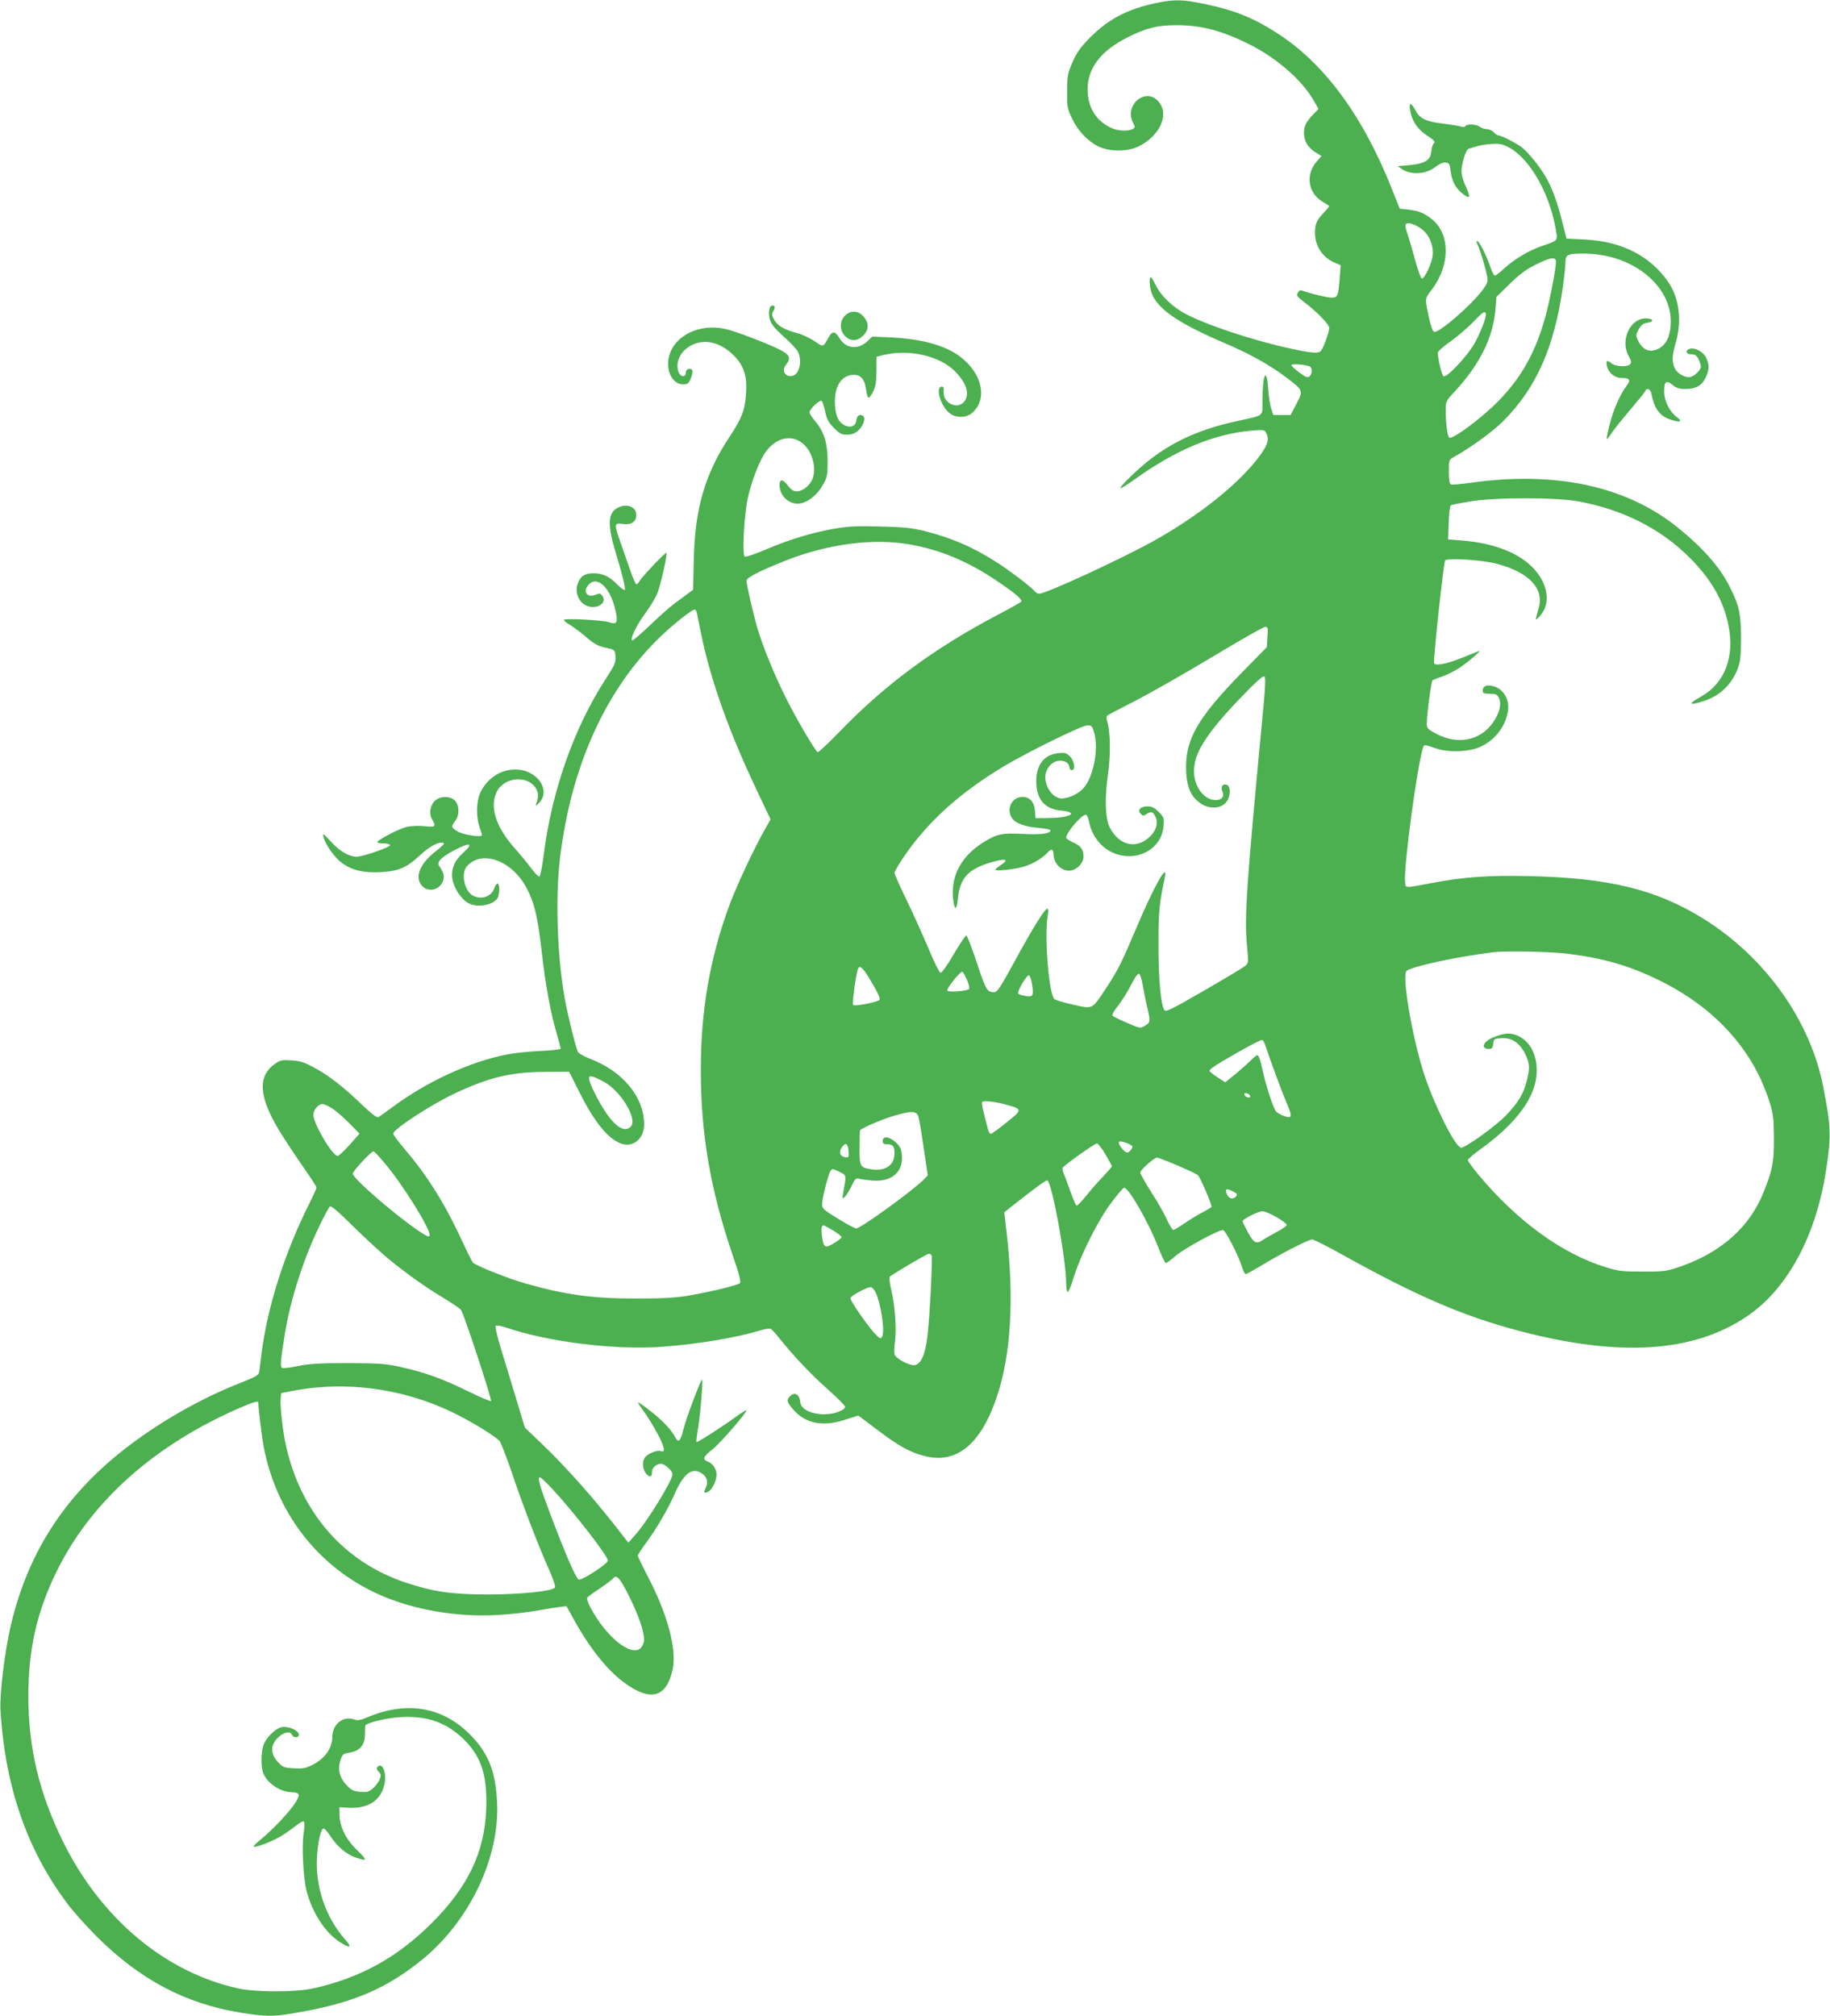 <?xml version="1.0" standalone="no"?>
<!DOCTYPE svg PUBLIC "-//W3C//DTD SVG 20010904//EN"
 "http://www.w3.org/TR/2001/REC-SVG-20010904/DTD/svg10.dtd">
<svg version="1.0" xmlns="http://www.w3.org/2000/svg"
 width="1162pt" height="1280pt" viewBox="0 0 1162 1280"
 preserveAspectRatio="xMidYMid meet">
<g transform="translate(0,1280) scale(0.1,-0.1)"
fill="#4caf50" stroke="none">
<path d="M7338 12780 c-180 -38 -302 -102 -420 -222 -61 -63 -82 -93 -109
-155 -30 -71 -33 -87 -33 -183 -1 -98 1 -110 31 -172 37 -79 99 -144 168 -178
67 -33 178 -34 247 -3 145 66 210 213 128 295 -83 82 -211 -33 -156 -140 15
-30 15 -32 -3 -42 -28 -14 -86 -12 -126 4 -103 43 -160 133 -159 251 1 135 86
244 256 329 118 59 188 76 309 76 156 0 287 -34 461 -121 172 -85 335 -227
409 -356 l31 -55 -35 -36 c-45 -48 -57 -72 -57 -117 0 -50 24 -91 71 -121 l40
-25 -30 -34 c-73 -84 -56 -200 37 -256 20 -12 39 -24 41 -26 3 -2 -11 -20 -31
-41 -48 -50 -58 -72 -58 -132 0 -84 49 -157 130 -190 l33 -14 -6 -80 c-9 -116
-13 -126 -51 -126 -28 0 -141 27 -188 45 -11 4 -20 0 -27 -14 -10 -17 -5 -24
36 -56 87 -66 163 -144 163 -168 0 -25 -36 -125 -52 -144 -15 -19 -54 -16
-186 12 -241 52 -532 148 -674 222 -81 42 -160 118 -190 184 -13 26 -26 48
-30 49 -16 0 -7 -82 12 -119 48 -95 179 -181 455 -299 164 -70 290 -141 393
-219 109 -83 108 -83 64 -167 l-37 -71 -55 0 -55 0 -13 40 c-8 22 -16 77 -19
123 -10 147 -36 100 -37 -68 -1 -110 20 -93 -171 -136 -218 -48 -384 -121
-534 -235 -81 -61 -213 -189 -195 -189 6 0 45 25 87 55 266 191 508 291 748
311 71 6 78 5 88 -14 21 -39 12 -73 -34 -138 -125 -174 -378 -379 -671 -544
-203 -114 -692 -340 -736 -340 -9 0 -22 7 -29 17 -24 28 -143 119 -230 176
-154 100 -288 159 -464 204 -83 21 -131 26 -285 30 -159 4 -201 2 -303 -16
-142 -26 -273 -66 -429 -132 -65 -28 -123 -47 -129 -43 -18 11 -4 270 20 375
25 111 77 243 116 294 66 86 157 107 229 52 65 -50 96 -169 61 -237 -20 -39
-62 -70 -96 -70 -20 0 -35 10 -55 35 -33 44 -54 46 -54 5 0 -73 66 -129 135
-116 50 10 107 57 140 117 28 50 30 61 30 154 -1 116 -23 185 -80 252 -19 23
-35 47 -35 55 0 21 68 84 78 72 5 -5 15 -36 22 -69 10 -48 21 -68 55 -102 36
-37 49 -43 83 -43 29 0 49 7 70 25 34 29 52 83 31 95 -19 13 -38 1 -41 -27 -4
-35 -30 -50 -64 -38 -45 16 -68 57 -72 131 -8 117 40 194 119 194 47 0 71 -30
79 -99 3 -25 10 -46 15 -46 6 0 19 18 30 40 15 31 20 60 20 130 l1 90 49 12
c163 37 355 -8 450 -106 74 -76 94 -145 57 -192 -44 -53 -137 -7 -130 65 2 22
-1 31 -12 31 -40 0 -12 -111 41 -161 41 -40 114 -41 154 -4 116 106 40 306
-150 399 -93 45 -210 70 -358 78 l-128 6 -27 -26 c-63 -61 -141 -53 -183 18
-26 43 -45 44 -67 4 -36 -65 -33 -64 -91 -25 -29 20 -78 43 -110 51 -82 22
-123 46 -145 84 -15 27 -17 37 -8 52 16 25 15 39 -3 39 -21 0 -29 -46 -16 -90
8 -29 32 -57 87 -107 42 -37 82 -80 90 -95 29 -56 11 -143 -32 -154 -47 -12
-74 31 -44 69 34 43 26 63 -37 96 -82 41 -278 116 -342 131 -165 39 -327 -38
-362 -170 -24 -91 20 -180 87 -180 31 0 37 4 50 36 8 20 13 43 10 51 -8 21
-41 11 -41 -12 0 -32 -33 -31 -46 2 -24 63 12 137 84 172 84 41 180 18 263
-63 67 -65 89 -132 81 -245 -6 -102 -27 -158 -103 -272 -159 -239 -223 -462
-229 -794 l-4 -180 -33 -24 c-18 -14 -58 -43 -88 -65 -30 -23 -101 -86 -157
-140 -57 -54 -106 -96 -110 -93 -12 13 29 98 83 171 30 41 64 96 75 122 22 48
70 264 60 264 -10 0 -146 -143 -165 -172 -9 -16 -20 -28 -25 -28 -5 0 -22 39
-39 88 -17 48 -44 127 -61 175 -43 122 -42 128 14 120 54 -7 85 14 85 57 0 53
-60 76 -119 45 -60 -30 -64 -107 -17 -265 49 -162 70 -249 63 -256 -3 -4 -25
12 -48 35 -48 50 -92 71 -149 71 -52 0 -76 -13 -95 -50 -32 -62 -4 -139 58
-159 62 -21 123 23 92 65 -12 17 -17 18 -46 7 -55 -21 -81 25 -39 67 57 57
139 -27 170 -174 14 -70 6 -84 -41 -67 -41 14 -289 27 -289 15 0 -5 17 -19 38
-31 20 -12 61 -42 91 -67 66 -57 83 -67 146 -81 50 -11 50 -12 53 -54 3 -37
-4 -53 -63 -144 -199 -306 -341 -707 -392 -1111 -10 -77 -22 -141 -28 -142 -5
-2 -29 22 -53 54 -23 31 -72 91 -109 132 -116 132 -155 260 -109 352 48 98
204 108 252 17 14 -29 14 -46 -2 -96 -4 -12 2 -10 20 10 77 83 -17 213 -154
211 -94 0 -182 -60 -222 -151 -24 -54 -25 -150 -4 -212 9 -24 16 -48 16 -54 0
-16 -122 2 -157 25 -38 23 -40 31 -13 65 29 37 27 103 -3 131 -30 28 -85 29
-120 2 -35 -28 -46 -84 -23 -123 26 -46 22 -50 -47 -43 -36 4 -84 2 -112 -4
-52 -11 -199 -89 -189 -99 3 -3 22 -6 42 -6 19 0 37 -5 39 -11 4 -12 -173 -74
-214 -74 -48 1 -106 35 -162 96 -49 54 -54 56 -47 29 11 -47 72 -132 118 -165
64 -46 135 -63 243 -58 113 6 166 28 248 104 59 55 109 84 143 84 24 0 14 -14
-44 -59 -99 -78 -131 -164 -81 -217 42 -45 119 -22 135 42 6 24 -2 50 -28 86
-17 23 15 56 90 96 109 57 134 51 60 -16 -47 -43 -68 -85 -68 -139 1 -70 60
-162 118 -184 59 -23 149 -1 172 40 13 26 13 91 -1 91 -5 0 -15 -13 -20 -29
-19 -53 -77 -75 -132 -50 -57 26 -83 143 -42 189 95 107 287 36 379 -139 50
-95 71 -185 96 -406 23 -205 55 -382 95 -518 14 -48 25 -91 25 -96 0 -4 -57
-11 -127 -14 -71 -3 -166 -13 -212 -22 -237 -46 -511 -172 -735 -339 -39 -29
-77 -56 -84 -60 -8 -5 -44 23 -100 76 -122 118 -214 189 -305 238 -64 35 -91
44 -145 47 -58 4 -71 2 -102 -19 -115 -78 -109 -206 20 -422 34 -55 101 -158
150 -228 50 -71 90 -133 90 -138 0 -6 -21 -52 -46 -102 -157 -312 -268 -662
-304 -958 -6 -52 -13 -104 -15 -116 -4 -16 -30 -30 -117 -64 -238 -93 -490
-234 -702 -394 -400 -301 -644 -669 -756 -1141 -40 -169 -73 -439 -67 -545 30
-487 169 -889 429 -1233 34 -45 114 -134 177 -198 277 -278 570 -433 923 -489
153 -24 199 -25 320 -5 381 62 600 154 839 351 296 246 484 646 465 994 -10
197 -56 311 -175 430 -173 173 -401 211 -648 106 -44 -18 -63 -22 -83 -14 -70
26 -140 -29 -140 -112 0 -68 -46 -134 -120 -173 -48 -25 -63 -28 -124 -25 -64
4 -70 6 -102 41 -48 52 -48 105 0 153 36 36 80 45 90 19 8 -22 48 -20 44 3 -5
26 -68 53 -108 46 -43 -9 -106 -72 -119 -121 -14 -49 -14 -134 0 -170 24 -65
109 -122 182 -123 24 0 40 -5 43 -15 12 -31 -123 -189 -250 -293 -22 -17 -38
-34 -35 -37 9 -9 118 33 173 66 28 17 70 47 94 66 24 20 47 32 52 27 4 -5 4
-38 -2 -74 -12 -84 -3 -276 17 -360 34 -139 119 -272 214 -332 67 -42 78 -34
31 19 -124 141 -190 338 -177 529 7 98 25 174 42 174 6 0 26 -22 44 -50 41
-64 102 -115 159 -134 75 -26 77 -19 13 43 -73 70 -113 148 -115 225 l-1 51
56 -3 c125 -8 207 45 230 148 16 71 -12 143 -43 112 -9 -9 -7 -17 7 -32 15
-17 16 -23 5 -50 -7 -17 -26 -42 -43 -56 -27 -23 -38 -25 -81 -21 -42 4 -55
10 -87 44 -44 47 -56 100 -37 158 12 36 17 40 58 47 65 11 95 45 97 111 0 28
2 55 2 59 3 18 133 50 224 55 170 10 293 -34 403 -142 112 -111 150 -231 141
-448 -11 -270 -117 -490 -346 -718 -221 -220 -455 -349 -756 -415 -109 -24
-358 -24 -470 0 -465 101 -876 445 -1117 937 -150 306 -218 593 -218 919 0
296 53 531 176 785 217 447 620 808 1167 1046 82 35 117 46 117 35 0 -35 24
-231 36 -291 87 -438 372 -786 777 -949 225 -90 498 -129 754 -107 76 6 174
18 218 27 44 8 101 17 126 20 l46 6 43 -78 c98 -180 211 -323 317 -403 173
-130 277 -102 315 84 25 125 -34 345 -153 574 -38 73 -69 138 -69 144 0 5 22
39 49 76 72 98 139 212 187 320 59 132 114 170 178 120 28 -22 34 -56 15 -91
-13 -25 -6 -33 19 -19 24 13 52 70 52 108 0 35 -24 71 -56 83 -36 14 -29 31
31 78 49 39 222 238 214 247 -2 2 -29 -14 -59 -36 -98 -71 -253 -170 -257
-165 -3 2 2 46 11 98 15 96 32 307 23 298 -13 -14 -103 -254 -117 -314 -18
-76 -32 -90 -51 -54 -26 49 -77 104 -153 164 -44 35 -82 62 -84 60 -2 -3 14
-28 36 -58 22 -29 61 -93 87 -141 45 -84 53 -123 21 -111 -24 9 -85 -16 -102
-42 -20 -29 -12 -84 15 -108 21 -19 31 -12 31 20 0 29 40 57 66 48 30 -11 64
-46 64 -65 0 -40 -161 -302 -240 -389 l-40 -45 -23 29 c-179 234 -364 443
-527 599 l-107 102 -53 175 c-29 96 -72 240 -97 319 -25 81 -40 148 -35 153 4
4 33 0 65 -11 268 -92 696 -145 998 -122 230 18 463 57 626 106 26 8 52 11 58
7 7 -4 34 -34 60 -67 92 -114 195 -222 305 -320 61 -54 109 -103 107 -109 -7
-23 -73 -46 -132 -46 -83 0 -149 32 -153 75 -6 53 -35 70 -66 39 -23 -23 -20
-36 20 -83 78 -90 187 -112 329 -66 l85 27 121 -91 c136 -103 206 -142 300
-166 205 -54 363 79 463 389 85 260 105 607 60 1010 l-17 148 33 27 c163 129
233 180 241 176 30 -19 119 -506 119 -655 0 -27 4 -51 9 -54 5 -3 23 40 40 97
45 144 156 363 238 471 37 50 73 92 80 94 26 8 156 -218 219 -381 20 -53 42
-97 47 -97 5 0 32 20 60 44 51 46 271 166 302 166 16 0 97 -156 124 -242 7
-21 16 -38 21 -38 5 0 48 24 97 53 124 76 302 167 325 167 10 0 98 -44 196
-99 473 -263 770 -391 1132 -485 630 -164 1095 -133 1433 96 258 175 439 511
503 933 32 212 30 273 -18 520 -82 425 -369 828 -764 1073 -297 184 -594 257
-1096 269 -266 6 -418 -4 -628 -44 -178 -33 -164 -34 -168 7 -10 93 76 734
114 853 7 21 7 21 79 -4 83 -29 218 -24 289 11 94 45 159 133 172 232 8 65
-27 128 -84 148 -48 16 -77 7 -77 -26 0 -16 8 -19 45 -19 37 0 46 -4 57 -25
17 -32 9 -83 -23 -136 -76 -132 -229 -170 -372 -94 -59 31 -62 35 -62 69 1 64
28 263 36 271 5 4 33 15 62 25 29 9 78 34 110 55 62 42 146 115 122 106 -8 -3
-55 -22 -105 -42 -93 -38 -168 -54 -179 -36 -7 12 60 637 70 653 11 18 234 4
326 -20 204 -53 303 -156 269 -279 -25 -89 -25 -89 8 -52 72 80 50 210 -50
310 -93 93 -249 152 -444 168 l-90 7 4 105 c1 59 8 108 14 112 5 3 60 14 121
24 160 27 550 27 691 0 285 -53 524 -175 709 -362 133 -134 211 -271 241 -423
41 -201 -23 -369 -172 -453 -85 -48 -83 -59 7 -32 104 31 182 102 222 203 19
48 22 75 23 196 0 157 -11 209 -72 330 -62 124 -170 247 -334 379 -325 260
-772 356 -1308 281 -62 -9 -120 -14 -127 -11 -10 4 -14 26 -14 81 0 75 1 76
31 93 101 55 247 161 314 228 211 212 325 469 380 860 8 59 15 124 15 144 0
54 12 60 115 60 343 0 608 -247 545 -509 -13 -57 -49 -95 -100 -106 -39 -9
-75 14 -98 61 -16 34 -15 37 3 72 15 28 28 38 53 42 44 7 45 24 2 28 -105 9
-176 -135 -118 -239 17 -31 19 -42 9 -52 -19 -19 -96 -15 -120 7 -26 23 -36
16 -27 -19 11 -45 50 -75 95 -75 52 0 58 -13 26 -55 -40 -53 -82 -151 -105
-244 -12 -46 -19 -85 -17 -88 3 -2 15 13 28 34 13 20 66 87 117 147 52 61 97
116 99 123 9 23 32 14 38 -14 22 -106 55 -148 137 -172 50 -15 62 -6 25 21
-44 32 -79 101 -80 158 -1 68 13 80 53 46 25 -20 42 -26 81 -26 67 0 106 22
130 73 23 51 24 77 4 123 -16 38 -72 70 -106 59 -31 -10 -23 -35 11 -35 23 0
33 -7 45 -30 8 -16 15 -37 15 -48 0 -20 -34 -55 -63 -65 -28 -10 -84 18 -101
52 -21 40 -20 82 5 166 40 139 22 285 -50 387 -113 163 -293 255 -525 267
l-119 6 -28 110 c-30 121 -64 213 -105 284 -39 66 -108 151 -149 184 -36 28
-131 77 -151 77 -6 0 -19 9 -29 20 -10 11 -30 20 -44 20 -14 0 -35 7 -45 15
-23 17 -82 20 -91 4 -4 -6 -14 -7 -24 -4 -9 4 -62 13 -118 20 -113 14 -147 31
-178 89 -25 46 -39 46 -32 0 11 -69 46 -123 103 -161 56 -37 60 -43 45 -58 -5
-6 -11 -28 -13 -50 -4 -52 -42 -75 -141 -84 l-72 -6 27 -19 c59 -39 154 -33
214 15 25 19 47 29 63 27 23 -3 27 -9 32 -53 8 -63 29 -105 69 -139 56 -46 62
-35 25 46 -14 29 -25 69 -25 89 0 46 28 139 43 143 7 2 28 9 47 15 19 7 64 14
99 17 55 3 72 -1 114 -23 138 -76 266 -308 300 -545 7 -44 2 -49 -83 -77 -84
-27 -179 -83 -246 -143 -28 -27 -56 -48 -62 -48 -6 0 -18 24 -28 53 -23 70
-72 167 -84 167 -6 0 -5 -12 4 -27 15 -31 50 -148 60 -202 5 -28 0 -41 -28
-80 -74 -100 -281 -279 -310 -268 -8 3 -21 38 -30 79 -30 139 -31 127 17 191
117 155 116 353 -2 446 -48 38 -82 52 -149 60 l-54 6 -49 123 c-179 453 -416
780 -703 974 -165 110 -287 161 -488 203 -142 29 -190 30 -310 5z m1704 -1447
c40 -38 62 -103 55 -158 -8 -53 -53 -148 -69 -143 -6 2 -24 50 -39 105 -15 56
-37 132 -49 169 -18 53 -20 68 -9 74 17 11 77 -14 111 -47z m838 -196 c0 -42
-40 -250 -67 -347 -62 -226 -153 -389 -303 -541 -98 -99 -270 -229 -305 -229
-13 0 -25 83 -25 178 0 52 2 57 57 116 160 173 243 341 259 523 l6 78 83 81
c62 61 103 92 165 123 96 48 130 53 130 18z m-446 -326 c9 -13 -30 -117 -70
-189 -49 -87 -183 -228 -199 -210 -12 12 -35 112 -35 148 0 9 34 40 76 69 42
29 106 84 143 121 68 70 76 76 85 61z m-1119 -337 c19 -8 19 -48 0 -64 -12
-10 -24 -5 -65 25 -27 20 -50 41 -50 47 0 10 82 4 115 -8z m-2544 -1130 c194
-33 371 -106 554 -229 119 -80 168 -121 160 -135 -3 -4 -69 -42 -148 -83 -404
-212 -718 -444 -1010 -747 -70 -72 -131 -129 -135 -126 -18 11 -142 223 -205
351 -71 143 -143 319 -177 434 -26 88 -70 279 -70 304 0 20 84 62 255 130 264
103 545 140 776 101z m-1346 -436 c3 -13 14 -70 26 -128 60 -297 180 -633 362
-1014 l80 -169 -32 -56 c-70 -121 -192 -382 -236 -506 -120 -333 -175 -657
-175 -1029 0 -404 60 -755 199 -1166 42 -121 57 -178 50 -187 -12 -13 -175
-53 -329 -80 -80 -13 -159 -18 -330 -18 -278 0 -443 22 -705 96 -111 32 -310
111 -332 132 -6 7 -36 66 -66 132 -108 235 -220 415 -361 581 -46 54 -82 102
-79 108 14 35 241 182 386 251 219 104 363 139 581 139 l150 1 65 -130 c94
-187 177 -290 259 -324 78 -32 152 26 152 119 0 175 -137 341 -350 420 -33 13
-65 31 -70 40 -13 24 -66 237 -84 340 -47 258 -60 633 -31 884 69 587 291
1080 638 1413 83 80 201 173 218 173 5 0 11 -10 14 -22z m3623 -152 l-4 -65
-157 -160 c-289 -296 -366 -433 -355 -635 5 -95 30 -151 83 -191 67 -52 158
-40 184 23 17 41 11 86 -13 90 -25 5 -36 -16 -24 -44 26 -56 -56 -75 -113 -27
-69 59 -87 163 -45 265 36 88 127 207 278 362 94 98 139 138 147 131 7 -7 6
-56 -4 -165 -113 -1189 -124 -1358 -107 -1545 10 -107 10 -110 -11 -128 -12
-10 -130 -81 -262 -157 -202 -117 -242 -137 -251 -124 -23 29 -39 208 -38 424
0 205 5 251 40 418 22 107 -69 -56 -186 -333 -90 -212 -113 -258 -187 -370
-91 -137 -82 -133 -209 -104 -59 13 -112 29 -119 35 -36 36 -65 405 -42 532 5
27 4 42 -3 42 -15 0 -87 -114 -187 -297 -115 -210 -130 -233 -152 -233 -43 0
-51 14 -108 186 -32 96 -62 174 -68 174 -5 0 -41 -54 -80 -120 -40 -69 -76
-119 -83 -117 -7 1 -42 71 -77 156 -36 84 -98 223 -140 309 -41 85 -75 161
-75 170 0 8 25 51 55 96 152 225 353 408 640 581 151 90 490 257 528 259 28 1
32 -3 44 -44 31 -100 -2 -277 -65 -352 -31 -37 -94 -67 -140 -68 -68 0 -126
106 -97 175 23 56 78 80 126 55 10 -6 19 -20 19 -30 0 -11 7 -20 15 -20 26 0
18 57 -11 87 -22 22 -32 25 -73 21 -90 -9 -141 -73 -141 -178 0 -115 53 -178
160 -187 113 -11 56 -46 -75 -47 l-90 -1 -3 45 c-4 57 -33 90 -79 90 -68 0
-106 -76 -67 -135 21 -32 85 -56 172 -62 39 -3 72 -10 72 -15 0 -21 -59 -29
-175 -23 -136 7 -166 0 -258 -58 -141 -91 -205 -220 -183 -371 9 -61 22 -51
29 24 14 130 69 186 226 229 80 22 99 13 47 -21 -20 -13 -36 -26 -36 -30 0
-11 116 1 179 19 56 15 121 54 155 92 22 25 36 19 36 -15 0 -62 60 -114 116
-100 39 10 74 50 74 86 0 46 -17 70 -66 91 -24 11 -44 24 -44 30 0 35 108 158
128 145 5 -3 13 -22 17 -43 19 -100 90 -182 183 -209 141 -41 279 44 290 180
4 53 3 57 -31 91 -27 27 -43 35 -70 35 -45 0 -67 -24 -44 -47 14 -15 18 -15
40 0 28 18 42 12 57 -27 15 -40 -2 -87 -46 -125 -84 -74 -189 -47 -247 64 -29
57 -34 182 -12 336 18 126 16 267 -4 336 -7 22 -6 35 2 41 7 5 85 46 175 92
89 45 308 170 485 276 177 107 330 194 341 194 16 0 18 -7 14 -64z m1902
-2011 c235 -30 390 -74 585 -169 285 -140 496 -338 625 -587 27 -52 61 -136
76 -185 24 -78 27 -107 28 -229 1 -152 -9 -204 -65 -343 -87 -221 -269 -384
-529 -474 -91 -31 -102 -32 -240 -32 -129 0 -155 3 -234 28 -279 85 -569 297
-819 600 -31 39 -57 75 -57 80 0 6 42 42 94 79 260 190 375 380 337 558 -15
71 -53 123 -108 150 -50 24 -92 22 -166 -10 -62 -27 -76 -71 -22 -71 19 0 24
6 27 33 3 31 5 32 52 35 65 4 114 -28 150 -99 30 -61 32 -92 10 -174 -20 -81
-55 -137 -133 -219 -67 -69 -264 -210 -285 -203 -40 12 -167 267 -231 460 -77
233 -145 632 -114 662 28 27 317 90 544 118 83 11 363 5 475 -8z m-4433 -152
c58 -97 76 -134 66 -143 -15 -14 -156 -41 -166 -31 -7 7 14 169 29 224 10 32
29 18 71 -50z m623 -14 c12 -28 18 -55 13 -59 -14 -13 -131 -22 -138 -10 -7
11 79 120 95 120 4 0 17 -23 30 -51z m1116 -35 c7 -38 19 -100 28 -137 22 -92
21 -100 -14 -120 -29 -18 -31 -17 -115 19 -47 20 -88 41 -91 45 -3 5 7 26 23
47 41 52 76 109 107 171 15 29 32 51 39 48 6 -2 17 -35 23 -73z m-703 7 c12
-73 6 -84 -40 -75 -21 3 -42 10 -47 14 -11 11 53 122 68 117 6 -2 15 -27 19
-56z m1481 -387 c31 -94 103 -290 132 -358 41 -93 40 -110 -8 -94 -18 6 -41
18 -51 26 -20 17 -67 159 -93 280 -9 45 -23 82 -29 82 -6 0 -24 -14 -41 -31
-16 -17 -59 -55 -96 -86 l-68 -55 -50 32 c-27 18 -50 36 -50 40 0 13 42 40
190 124 74 42 139 75 145 73 5 -2 14 -17 19 -33z m-4201 -232 c110 -59 218
-239 172 -286 -36 -35 -88 -8 -149 77 -50 70 -116 201 -116 230 0 22 21 17 93
-21z m4105 -90 c3 -9 -2 -13 -14 -10 -9 1 -19 9 -22 16 -3 9 2 13 14 10 9 -1
19 -9 22 -16z m-1538 -59 c92 -26 92 -30 -10 -111 -49 -40 -94 -72 -99 -72 -6
0 -15 17 -20 38 -34 130 -39 156 -34 165 7 11 88 2 163 -20z m-4289 -22 c24
-16 73 -58 108 -94 l64 -65 -63 -71 c-35 -39 -69 -71 -76 -71 -33 0 -154 205
-154 261 0 32 31 69 58 69 10 0 38 -13 63 -29z m3719 -47 c6 -14 21 -104 35
-201 l26 -176 -22 -23 c-62 -66 -404 -314 -432 -314 -9 0 -61 28 -116 62 -90
55 -101 64 -101 90 0 39 39 193 54 214 11 15 16 14 55 -6 48 -24 46 -16 25
-135 -7 -36 -6 -39 9 -26 9 7 28 38 43 68 22 47 29 54 47 49 12 -4 51 -9 87
-12 121 -10 196 54 187 160 -4 42 -10 55 -41 84 -41 37 -81 41 -81 7 0 -15 7
-20 25 -20 39 0 50 -13 50 -59 0 -72 -56 -113 -142 -101 -78 11 -81 16 -80
139 0 59 2 109 3 110 19 17 145 71 211 90 112 33 146 33 158 0z m1359 -190 c8
-8 -14 -39 -30 -42 -17 -3 -63 54 -54 68 5 9 69 -11 84 -26z m-1801 -33 c3
-39 1 -42 -19 -39 -35 5 -45 30 -24 62 24 36 39 28 43 -23z m1631 -20 c22 -38
41 -72 41 -76 0 -4 -26 -34 -58 -68 -33 -34 -81 -89 -107 -122 -27 -33 -53
-60 -58 -60 -5 0 -21 36 -37 80 -15 44 -34 96 -43 116 -9 19 -13 40 -9 45 12
18 204 154 217 154 7 0 31 -31 54 -69z m-4579 -53 c120 -142 296 -426 288
-463 -2 -13 -20 -4 -78 35 -156 108 -410 329 -410 358 0 16 117 142 132 142 4
0 35 -33 68 -72z m5039 -19 c66 -28 124 -56 129 -62 17 -21 90 -192 85 -200
-2 -4 -26 -18 -52 -32 -27 -13 -78 -44 -115 -69 -36 -25 -71 -46 -76 -46 -5 0
-23 29 -39 63 -15 35 -60 115 -100 176 -39 62 -71 119 -71 126 0 16 89 95 107
95 6 0 66 -23 132 -51z m352 -165 c25 -12 28 -18 18 -30 -18 -21 -44 -17 -57
10 -17 38 -6 44 39 20z m-5361 -430 c125 -101 227 -173 339 -241 58 -35 112
-71 118 -80 19 -24 198 -571 191 -579 -4 -3 -71 25 -150 64 -158 78 -276 120
-431 154 -88 19 -132 22 -327 23 -177 0 -244 -4 -314 -18 -49 -10 -95 -16
-103 -13 -15 6 -13 36 14 206 36 230 125 505 235 724 22 45 45 87 51 94 8 10
45 -21 156 -131 80 -78 180 -170 221 -203z m5634 269 c36 -21 66 -44 66 -50 0
-7 -26 -26 -57 -42 -32 -17 -71 -39 -88 -50 -47 -33 -61 -27 -100 42 -19 35
-35 68 -35 73 0 13 99 63 126 63 12 1 52 -16 88 -36z m-2814 -86 c30 -18 54
-37 54 -43 -1 -5 -23 -22 -49 -38 -55 -34 -65 -29 -75 41 -7 47 -4 73 9 73 3
0 31 -15 61 -33z m625 -157 c8 -12 -11 -389 -26 -515 -13 -114 -42 -179 -82
-183 -30 -4 -110 37 -125 64 -5 9 -5 42 0 77 12 81 2 233 -22 333 -10 43 -15
83 -11 87 15 15 236 146 248 146 6 1 15 -4 18 -9z m-356 -234 c36 -75 62 -257
41 -286 -9 -13 -17 -8 -50 28 -48 53 -150 202 -150 219 0 15 109 73 130 70 8
-1 21 -15 29 -31z m-3255 -606 c216 -21 417 -79 606 -176 106 -54 231 -132
261 -162 9 -10 44 -100 79 -202 69 -206 167 -461 237 -618 30 -68 42 -107 36
-113 -23 -23 -210 -42 -418 -43 -234 0 -350 16 -528 75 -393 131 -665 442
-761 869 -20 90 -38 247 -34 295 l3 39 64 13 c145 29 302 37 455 23z m1206
-647 c135 -146 350 -423 350 -452 0 -19 -155 -121 -184 -121 -16 0 -85 160
-182 417 -69 184 -83 233 -66 233 6 0 43 -35 82 -77z m486 -681 c58 -116 94
-221 94 -275 0 -14 -8 -35 -18 -47 -55 -68 -220 60 -321 250 -17 31 -27 60
-23 65 4 6 39 32 79 58 39 26 77 55 84 63 24 30 44 8 105 -114z"/>
<path d="M5365 10795 c-35 -34 -34 -93 1 -129 36 -35 77 -34 115 3 37 37 38
79 3 120 -33 40 -83 43 -119 6z"/>
</g>
</svg>
